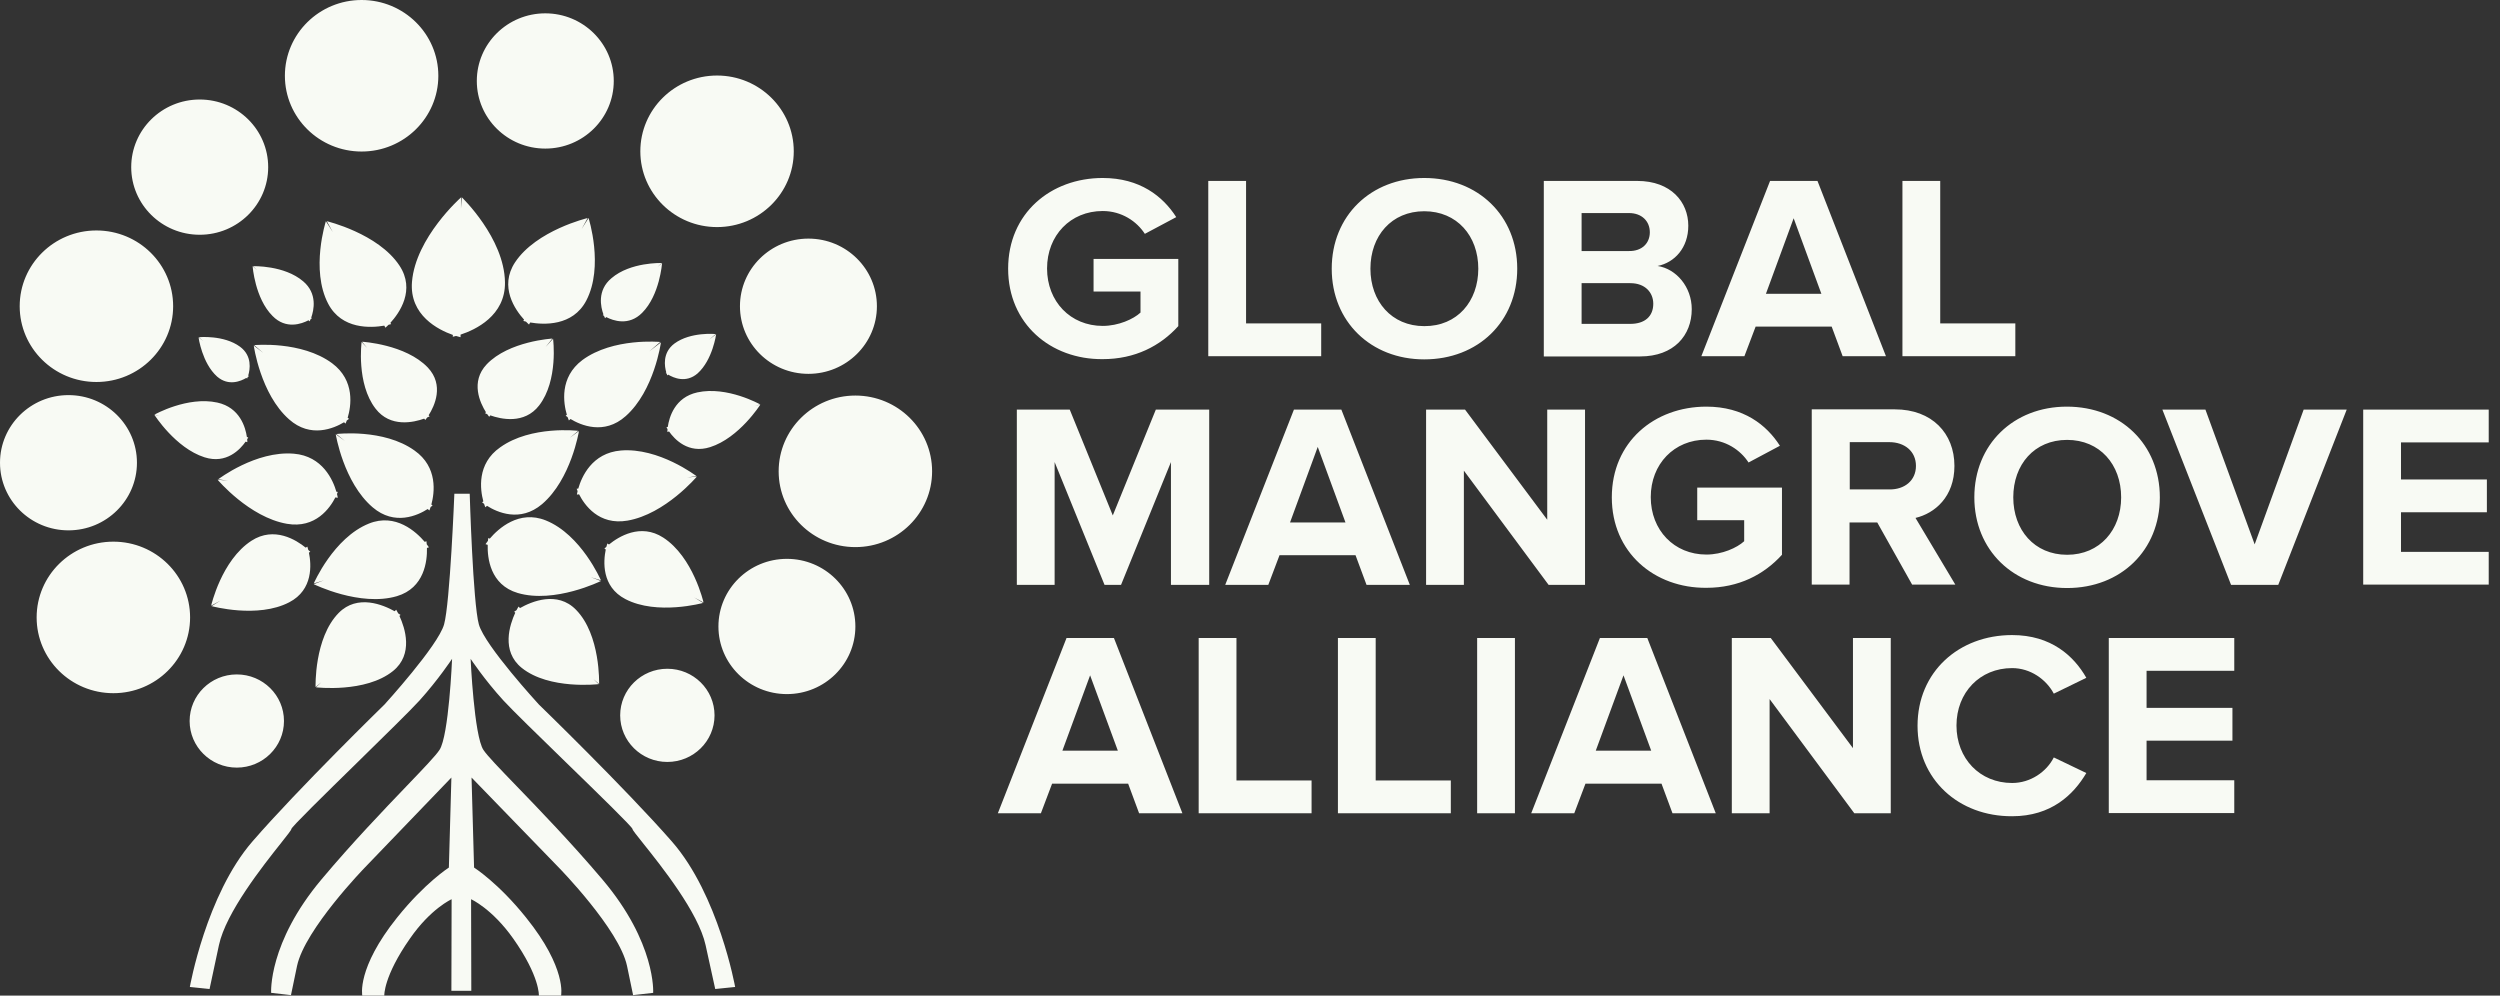 <svg width="113" height="45" viewBox="0 0 113 45" fill="none" xmlns="http://www.w3.org/2000/svg">
<rect x="0" y="0" width="113" height="45" fill="#333333" stroke="none"/>
<g clip-path="url(#clip0)">
<path fill-rule="evenodd" clip-rule="evenodd" d="M16.345 6.849C18.26 6.849 19.813 5.316 19.813 3.425C19.813 1.533 18.26 0 16.345 0C14.43 0 12.877 1.533 12.877 3.425C12.877 5.316 14.43 6.849 16.345 6.849ZM20.836 9.425L20.869 8.914C20.869 8.914 22.794 10.754 22.825 12.758C22.849 14.276 21.481 14.908 20.817 15.125L20.817 15.242C20.817 15.242 20.739 15.225 20.612 15.186C20.52 15.211 20.465 15.222 20.465 15.222L20.47 15.139C19.821 14.911 18.497 14.255 18.622 12.737C18.788 10.734 20.837 8.924 20.837 8.924L20.836 9.425ZM22.163 18.775L22.111 18.84C22.111 18.84 22.075 18.797 22.023 18.721C21.96 18.695 21.924 18.677 21.924 18.677L21.965 18.633C21.704 18.218 21.25 17.261 21.997 16.469C23.001 15.416 24.968 15.303 24.968 15.303L24.662 15.682L24.999 15.313C24.999 15.313 25.247 17.195 24.367 18.329C23.699 19.192 22.635 18.944 22.163 18.775ZM20.403 44.785H20.806H20.9H21.303L21.293 40.645C21.293 40.645 22.235 41.064 23.198 42.424C24.409 44.141 24.357 45 24.357 45H25.361C25.361 45 25.63 43.773 23.777 41.473C22.525 39.909 21.428 39.214 21.428 39.214L21.314 35.145L25.258 39.214C25.258 39.214 27.99 42.005 28.342 43.661C28.541 44.596 28.601 44.895 28.616 44.979L28.611 44.98C28.611 44.98 28.627 45.044 28.616 44.979L29.523 44.877C29.523 44.877 29.667 42.628 27.224 39.746C25.823 38.092 24.394 36.613 23.354 35.536C22.582 34.737 22.024 34.16 21.852 33.898C21.428 33.264 21.272 29.779 21.272 29.779C21.272 29.779 21.893 30.719 22.753 31.66C23.135 32.078 24.335 33.246 25.549 34.427L25.549 34.427C27.066 35.902 28.602 37.397 28.591 37.476C28.586 37.513 28.77 37.743 29.054 38.098L29.054 38.099L29.054 38.099C29.884 39.137 31.569 41.243 31.893 42.72L32.328 44.703L33.228 44.611C33.228 44.611 32.483 40.451 30.371 38.038C28.26 35.626 24.357 31.843 24.357 31.843C24.357 31.843 21.914 29.186 21.645 28.225C21.376 27.264 21.231 22.316 21.231 22.316H20.9H20.806H20.537C20.537 22.316 20.341 27.264 20.072 28.225C19.802 29.186 17.38 31.843 17.38 31.843C17.38 31.843 13.498 35.626 11.407 38.038C9.316 40.451 8.581 44.611 8.581 44.611L9.472 44.703L9.896 42.72C10.212 41.242 11.886 39.134 12.709 38.097L12.709 38.097L12.709 38.097C12.99 37.742 13.172 37.513 13.167 37.476C13.156 37.397 14.655 35.929 16.148 34.467L16.148 34.467L16.148 34.467C17.368 33.272 18.582 32.082 18.964 31.66C19.813 30.719 20.434 29.779 20.434 29.779C20.434 29.779 20.289 33.264 19.864 33.898C19.694 34.158 19.146 34.73 18.387 35.521C17.354 36.599 15.93 38.084 14.534 39.746C12.111 42.628 12.256 44.877 12.256 44.877L13.152 44.979C13.141 45.044 13.157 44.98 13.157 44.98L13.152 44.979C13.167 44.895 13.227 44.596 13.426 43.661C13.778 42.005 16.49 39.214 16.49 39.214L20.403 35.145L20.289 39.214C20.289 39.214 19.202 39.909 17.95 41.473C16.107 43.773 16.376 45 16.376 45H17.37C17.37 45 17.328 44.141 18.529 42.424C19.471 41.064 20.413 40.645 20.413 40.645L20.403 44.785ZM26.29 10.349L26.603 9.855C26.603 9.855 27.307 12.042 26.5 13.586C25.887 14.757 24.566 14.681 23.964 14.576L23.912 14.669C23.912 14.669 23.857 14.623 23.773 14.537C23.696 14.519 23.653 14.506 23.653 14.506L23.689 14.449C23.289 14.008 22.552 12.965 23.28 11.858C24.243 10.407 26.562 9.855 26.562 9.855L26.29 10.349ZM29.35 15.881L29.874 15.477C29.874 15.477 29.574 17.665 28.28 18.81C27.301 19.683 26.238 19.212 25.788 18.939L25.713 19.004C25.713 19.004 25.689 18.949 25.656 18.854C25.599 18.814 25.568 18.789 25.568 18.789L25.622 18.748C25.47 18.234 25.275 17.061 26.324 16.274C27.711 15.252 29.843 15.457 29.843 15.457L29.35 15.881ZM25.756 19.788L26.169 19.484C26.169 19.484 25.817 21.662 24.502 22.786C23.505 23.631 22.46 23.148 22.014 22.864L21.935 22.929C21.935 22.929 21.911 22.872 21.88 22.773C21.821 22.731 21.79 22.704 21.79 22.704L21.847 22.663C21.705 22.139 21.54 20.965 22.608 20.22C24.005 19.218 26.138 19.474 26.138 19.474L25.756 19.788ZM31.058 21.584L31.5 21.539C31.5 21.539 30.071 23.236 28.363 23.532C27.059 23.757 26.411 22.811 26.174 22.342L26.075 22.357C26.075 22.357 26.084 22.297 26.107 22.199C26.078 22.131 26.065 22.091 26.065 22.091L26.138 22.084C26.286 21.563 26.751 20.472 28.063 20.363C29.781 20.22 31.479 21.519 31.479 21.519L31.058 21.584ZM26.71 26.09L27.162 26.262C27.162 26.262 25.071 27.294 23.405 26.804C22.146 26.433 22.027 25.205 22.044 24.627L21.945 24.596C21.945 24.596 21.983 24.538 22.054 24.447C22.062 24.366 22.069 24.32 22.069 24.32L22.138 24.346C22.523 23.895 23.457 23.036 24.668 23.522C26.272 24.166 27.162 26.231 27.162 26.231L26.71 26.09ZM29.72 12.069L29.926 11.889C29.926 11.889 29.823 13.341 29.026 14.138C28.421 14.75 27.709 14.493 27.401 14.332L27.349 14.383C27.349 14.383 27.328 14.344 27.3 14.275C27.264 14.254 27.245 14.24 27.245 14.24L27.276 14.213C27.153 13.88 26.979 13.124 27.639 12.574C28.498 11.838 29.905 11.889 29.905 11.889L29.72 12.069ZM34.132 18.345L34.367 18.288C34.367 18.288 33.415 19.791 32.1 20.21C31.107 20.527 30.486 19.851 30.241 19.502L30.164 19.525C30.164 19.525 30.164 19.477 30.172 19.397C30.139 19.343 30.123 19.311 30.123 19.311L30.184 19.296C30.246 18.865 30.497 17.96 31.52 17.736C32.866 17.44 34.357 18.278 34.357 18.278L34.132 18.345ZM31.376 27.003L31.8 27.233C31.8 27.233 31.334 25.178 29.978 24.299C28.948 23.631 27.948 24.267 27.527 24.611L27.452 24.565C27.452 24.565 27.433 24.619 27.41 24.712C27.35 24.766 27.318 24.8 27.318 24.8L27.381 24.835C27.272 25.359 27.178 26.514 28.27 27.08C29.698 27.826 31.779 27.253 31.779 27.253L31.376 27.003ZM26.824 30.697L27.079 30.913C27.079 30.913 27.152 28.695 26.034 27.56C25.188 26.694 24.023 27.191 23.505 27.484L23.436 27.417C23.436 27.417 23.399 27.477 23.346 27.58C23.277 27.624 23.239 27.652 23.239 27.652L23.29 27.695C23.04 28.233 22.641 29.43 23.581 30.187C24.823 31.189 27.059 30.923 27.059 30.923L26.824 30.697ZM32.055 15.35L32.369 15.109C32.369 15.109 32.214 16.264 31.531 16.878C31.007 17.332 30.441 17.078 30.205 16.934L30.164 16.97C30.164 16.97 30.151 16.94 30.134 16.888C30.106 16.869 30.092 16.857 30.092 16.857L30.117 16.837C30.037 16.567 29.93 15.943 30.485 15.528C31.22 14.986 32.349 15.099 32.349 15.099L32.055 15.35ZM27.742 3.66C27.742 5.348 26.356 6.716 24.647 6.716C22.938 6.716 21.552 5.348 21.552 3.66C21.552 1.972 22.938 0.603 24.647 0.603C26.356 0.603 27.742 1.972 27.742 3.66ZM16.594 15.729L16.345 15.457C16.345 15.457 16.097 17.338 16.976 18.472C17.642 19.338 18.698 19.093 19.173 18.922L19.223 18.983C19.223 18.983 19.257 18.943 19.308 18.87C19.379 18.84 19.419 18.82 19.419 18.82L19.374 18.77C19.639 18.355 20.088 17.407 19.337 16.612C18.332 15.559 16.366 15.446 16.366 15.446L16.594 15.729ZM15.044 10.492L14.73 9.998C14.73 9.998 14.026 12.185 14.834 13.729C15.446 14.9 16.768 14.824 17.37 14.719L17.422 14.813C17.422 14.813 17.477 14.766 17.562 14.68C17.638 14.662 17.68 14.649 17.68 14.649L17.645 14.593C18.048 14.152 18.791 13.109 18.053 12.001C17.09 10.55 14.772 9.998 14.772 9.998L15.044 10.492ZM11.895 15.947L11.47 15.62C11.47 15.62 11.77 17.808 13.064 18.953C14.038 19.822 15.097 19.359 15.55 19.086L15.62 19.147C15.62 19.147 15.644 19.096 15.675 19.006C15.74 18.961 15.776 18.932 15.776 18.932L15.714 18.885C15.869 18.369 16.063 17.201 15.01 16.418C13.623 15.395 11.49 15.6 11.49 15.6L11.895 15.947ZM15.586 19.93L15.175 19.627C15.175 19.627 15.527 21.805 16.842 22.929C17.84 23.783 18.885 23.294 19.331 23.008L19.409 23.073C19.409 23.073 19.433 23.016 19.465 22.917C19.523 22.875 19.554 22.848 19.554 22.848L19.497 22.806C19.639 22.284 19.804 21.115 18.736 20.363C17.339 19.362 15.206 19.617 15.206 19.617L15.586 19.93ZM10.306 21.73L9.834 21.682C9.834 21.682 11.262 23.379 12.97 23.676C14.268 23.901 14.92 22.952 15.159 22.483L15.268 22.5C15.268 22.5 15.259 22.434 15.232 22.327C15.257 22.269 15.268 22.234 15.268 22.234L15.205 22.228C15.055 21.708 14.585 20.615 13.281 20.507C11.563 20.363 9.865 21.662 9.865 21.662L10.306 21.73ZM14.638 26.231L14.181 26.405C14.181 26.405 16.273 27.438 17.939 26.947C19.192 26.576 19.314 25.345 19.298 24.767L19.388 24.739C19.388 24.739 19.354 24.687 19.29 24.604C19.283 24.515 19.274 24.463 19.274 24.463L19.198 24.492C18.815 24.042 17.882 23.178 16.676 23.665C15.072 24.309 14.181 26.374 14.181 26.374L14.638 26.231ZM11.622 12.211L11.418 12.032C11.418 12.032 11.521 13.484 12.318 14.281C12.923 14.902 13.636 14.639 13.944 14.476L13.995 14.526C13.995 14.526 14.015 14.488 14.043 14.42C14.079 14.398 14.099 14.383 14.099 14.383L14.067 14.356C14.187 14.022 14.356 13.267 13.705 12.717C12.846 11.981 11.438 12.032 11.438 12.032L11.622 12.211ZM7.212 18.805L6.977 18.748C6.977 18.748 7.929 20.251 9.244 20.67C10.237 20.987 10.858 20.311 11.102 19.962L11.18 19.985C11.18 19.985 11.18 19.937 11.172 19.857C11.204 19.803 11.221 19.77 11.221 19.77L11.16 19.756C11.098 19.325 10.847 18.42 9.824 18.196C8.478 17.9 6.987 18.738 6.987 18.738L7.212 18.805ZM9.969 27.146L9.544 27.376C9.544 27.376 10.01 25.321 11.366 24.442C12.396 23.775 13.396 24.41 13.817 24.754L13.892 24.708C13.892 24.708 13.911 24.762 13.934 24.855C13.994 24.909 14.026 24.943 14.026 24.943L13.963 24.978C14.072 25.502 14.166 26.657 13.074 27.223C11.646 27.969 9.565 27.397 9.565 27.397L9.969 27.146ZM14.52 30.839L14.264 31.056C14.264 31.056 14.192 28.838 15.31 27.703C16.155 26.846 17.32 27.337 17.838 27.628L17.908 27.56C17.908 27.56 17.945 27.62 17.998 27.724C18.067 27.767 18.105 27.795 18.105 27.795L18.054 27.839C18.304 28.377 18.703 29.573 17.763 30.331C16.521 31.332 14.285 31.067 14.285 31.067L14.52 30.839ZM9.189 15.416L8.975 15.252C8.975 15.252 9.13 16.407 9.813 17.021C10.332 17.471 10.893 17.225 11.133 17.081L11.169 17.113C11.169 17.113 11.181 17.086 11.198 17.04C11.233 17.016 11.252 17 11.252 17L11.219 16.975C11.302 16.702 11.407 16.083 10.848 15.671C10.113 15.13 8.985 15.242 8.985 15.242L9.189 15.416ZM4.358 17.266C6.273 17.266 7.826 15.733 7.826 13.841C7.826 11.95 6.273 10.417 4.358 10.417C2.443 10.417 0.89 11.95 0.89 13.841C0.89 15.733 2.443 17.266 4.358 17.266ZM12.122 7.555C12.122 9.243 10.736 10.611 9.027 10.611C7.317 10.611 5.931 9.243 5.931 7.555C5.931 5.866 7.317 4.498 9.027 4.498C10.736 4.498 12.122 5.866 12.122 7.555ZM5.124 31.332C7.039 31.332 8.592 29.799 8.592 27.908C8.592 26.016 7.039 24.483 5.124 24.483C3.209 24.483 1.656 26.016 1.656 27.908C1.656 29.799 3.209 31.332 5.124 31.332ZM6.19 20.916C6.19 22.604 4.804 23.972 3.095 23.972C1.386 23.972 0 22.604 0 20.916C0 19.227 1.386 17.859 3.095 17.859C4.804 17.859 6.19 19.227 6.19 20.916ZM32.411 10.264C34.326 10.264 35.878 8.73 35.878 6.839C35.878 4.948 34.326 3.414 32.411 3.414C30.495 3.414 28.943 4.948 28.943 6.839C28.943 8.73 30.495 10.264 32.411 10.264ZM39.636 13.841C39.636 15.53 38.25 16.898 36.541 16.898C34.831 16.898 33.446 15.53 33.446 13.841C33.446 12.153 34.831 10.785 36.541 10.785C38.25 10.785 39.636 12.153 39.636 13.841ZM38.663 24.729C40.578 24.729 42.131 23.195 42.131 21.304C42.131 19.413 40.578 17.879 38.663 17.879C36.748 17.879 35.195 19.413 35.195 21.304C35.195 23.195 36.748 24.729 38.663 24.729ZM38.663 28.317C38.663 30.005 37.277 31.373 35.568 31.373C33.858 31.373 32.473 30.005 32.473 28.317C32.473 26.629 33.858 25.26 35.568 25.26C37.277 25.26 38.663 26.629 38.663 28.317ZM30.164 34.44C31.342 34.44 32.297 33.497 32.297 32.334C32.297 31.171 31.342 30.228 30.164 30.228C28.987 30.228 28.032 31.171 28.032 32.334C28.032 33.497 28.987 34.44 30.164 34.44ZM12.836 32.59C12.836 33.753 11.881 34.696 10.703 34.696C9.526 34.696 8.571 33.753 8.571 32.59C8.571 31.427 9.526 30.484 10.703 30.484C11.881 30.484 12.836 31.427 12.836 32.59Z" fill="#F8FAF4"/>
<path fill-rule="evenodd" clip-rule="evenodd" d="M49.843 8.045C47.493 8.045 45.568 9.64 45.568 12.145C45.568 14.639 47.493 16.254 49.843 16.233C51.302 16.233 52.441 15.641 53.259 14.741V11.705H49.429V13.177H51.551V14.128C51.23 14.424 50.557 14.731 49.843 14.731C48.383 14.731 47.327 13.627 47.327 12.134C47.327 10.642 48.383 9.538 49.843 9.538C50.702 9.538 51.385 10.008 51.747 10.57L53.166 9.814C52.565 8.873 51.52 8.045 49.843 8.045ZM54.614 8.178V16.101H59.718V14.618H56.322V8.178H54.614ZM60.194 12.145C60.194 9.752 61.964 8.045 64.376 8.045C66.809 8.045 68.579 9.752 68.579 12.145C68.579 14.537 66.809 16.244 64.376 16.244C61.964 16.244 60.194 14.537 60.194 12.145ZM66.819 12.145C66.819 10.662 65.856 9.548 64.376 9.548C62.896 9.548 61.943 10.662 61.943 12.145C61.943 13.617 62.896 14.741 64.376 14.741C65.867 14.751 66.819 13.617 66.819 12.145ZM69.78 8.178V16.101V16.111H74.138C75.659 16.111 76.467 15.16 76.467 13.974C76.467 12.973 75.773 12.155 74.924 12.022C75.69 11.868 76.311 11.204 76.311 10.202C76.311 9.139 75.535 8.178 74.003 8.178H69.78ZM73.63 9.63C74.21 9.63 74.572 9.998 74.572 10.499C74.572 10.999 74.21 11.357 73.63 11.347H71.488V9.63H73.63ZM73.692 12.799C74.365 12.799 74.728 13.228 74.728 13.729C74.728 14.301 74.345 14.639 73.692 14.639H71.488V12.799H73.692ZM83.288 16.101L82.791 14.761H79.355L78.847 16.101H76.901L80.007 8.178H82.15L85.245 16.101H83.288ZM81.073 9.865L79.82 13.279H82.326L81.073 9.865ZM85.99 8.178V16.101H91.093V14.618H87.698V8.178H85.99ZM52.927 26.436V20.885L50.671 26.436H49.925L47.669 20.885V26.436H45.961V18.513H48.352L50.298 23.297L52.244 18.513H54.656V26.436H52.927ZM61.27 25.096L61.767 26.436H63.724L60.629 18.513H58.486L55.38 26.436H57.327L57.834 25.096H61.27ZM58.31 23.614L59.562 20.2L60.815 23.614H58.31ZM69.997 26.436L66.167 21.273V26.436H64.459V18.513H66.219L69.935 23.492V18.513H71.643V26.436H69.997ZM77.129 18.38C74.779 18.38 72.854 19.975 72.854 22.48C72.854 24.974 74.779 26.589 77.129 26.569C78.589 26.569 79.727 25.976 80.545 25.076V22.04H76.715V23.512H78.837V24.463C78.516 24.759 77.843 25.066 77.129 25.066C75.669 25.066 74.614 23.962 74.614 22.469C74.614 20.977 75.669 19.873 77.129 19.873C77.988 19.873 78.671 20.343 79.034 20.905L80.452 20.149C79.852 19.208 78.806 18.38 77.129 18.38ZM86.435 26.436L84.851 23.614H83.599V26.425H81.891V18.503H85.648C87.325 18.503 88.34 19.587 88.34 21.059C88.34 22.459 87.45 23.205 86.58 23.41L88.381 26.425H86.435V26.436ZM86.601 21.059C86.601 20.394 86.083 19.985 85.4 19.985H83.609V22.122H85.4C86.083 22.132 86.601 21.723 86.601 21.059ZM93.422 18.38C91.01 18.38 89.24 20.087 89.24 22.48C89.24 24.861 91.01 26.579 93.433 26.579C95.865 26.579 97.625 24.872 97.625 22.48C97.625 20.087 95.855 18.38 93.422 18.38ZM93.433 19.883C94.913 19.883 95.876 20.997 95.876 22.48C95.876 23.952 94.913 25.076 93.433 25.076C91.952 25.076 91 23.952 91 22.48C91 20.997 91.952 19.883 93.433 19.883ZM100.844 26.436L97.739 18.513H99.685L101.911 24.606L104.126 18.513H106.072L102.977 26.436H100.844ZM106.817 18.513V26.425H112.49V24.943H108.525V23.154H112.407V21.672H108.525V19.995H112.49V18.513H106.817ZM51.488 36.761L50.992 35.421H47.555L47.048 36.761H45.102L48.207 28.838H50.35L53.445 36.761H51.488ZM49.273 30.525L48.021 33.929H50.526L49.273 30.525ZM54.18 28.838V36.761H59.283V35.278H55.888V28.838H54.18ZM60.474 36.761V28.838H62.181V35.278H65.577V36.761H60.474ZM66.767 28.838V36.761H68.475V28.838H66.767ZM75.597 36.761L75.1 35.421H71.663L71.156 36.761H69.21L72.316 28.838H74.458L77.553 36.761H75.597ZM73.382 30.525L72.129 33.929H74.634L73.382 30.525ZM79.986 31.598L83.816 36.761H85.462V28.838H83.754V33.816L80.038 28.838H78.278V36.761H79.986V31.598ZM86.673 32.804C86.673 30.371 88.536 28.705 90.948 28.705C92.718 28.705 93.743 29.656 94.302 30.637L92.832 31.353C92.491 30.709 91.776 30.198 90.948 30.198C89.489 30.198 88.433 31.302 88.433 32.794C88.433 34.287 89.489 35.391 90.948 35.391C91.776 35.391 92.501 34.89 92.832 34.236L94.302 34.941C93.722 35.922 92.718 36.894 90.948 36.894C88.536 36.904 86.673 35.237 86.673 32.804ZM95.317 28.838V36.75H100.989V35.268H97.025V33.479H100.906V31.997H97.025V30.32H100.989V28.838H95.317Z" fill="#F8FAF4"/>
</g>
<defs>
<clipPath id="clip0">
<rect width="112.5" height="45" fill="white"/>
</clipPath>
</defs>
</svg>

